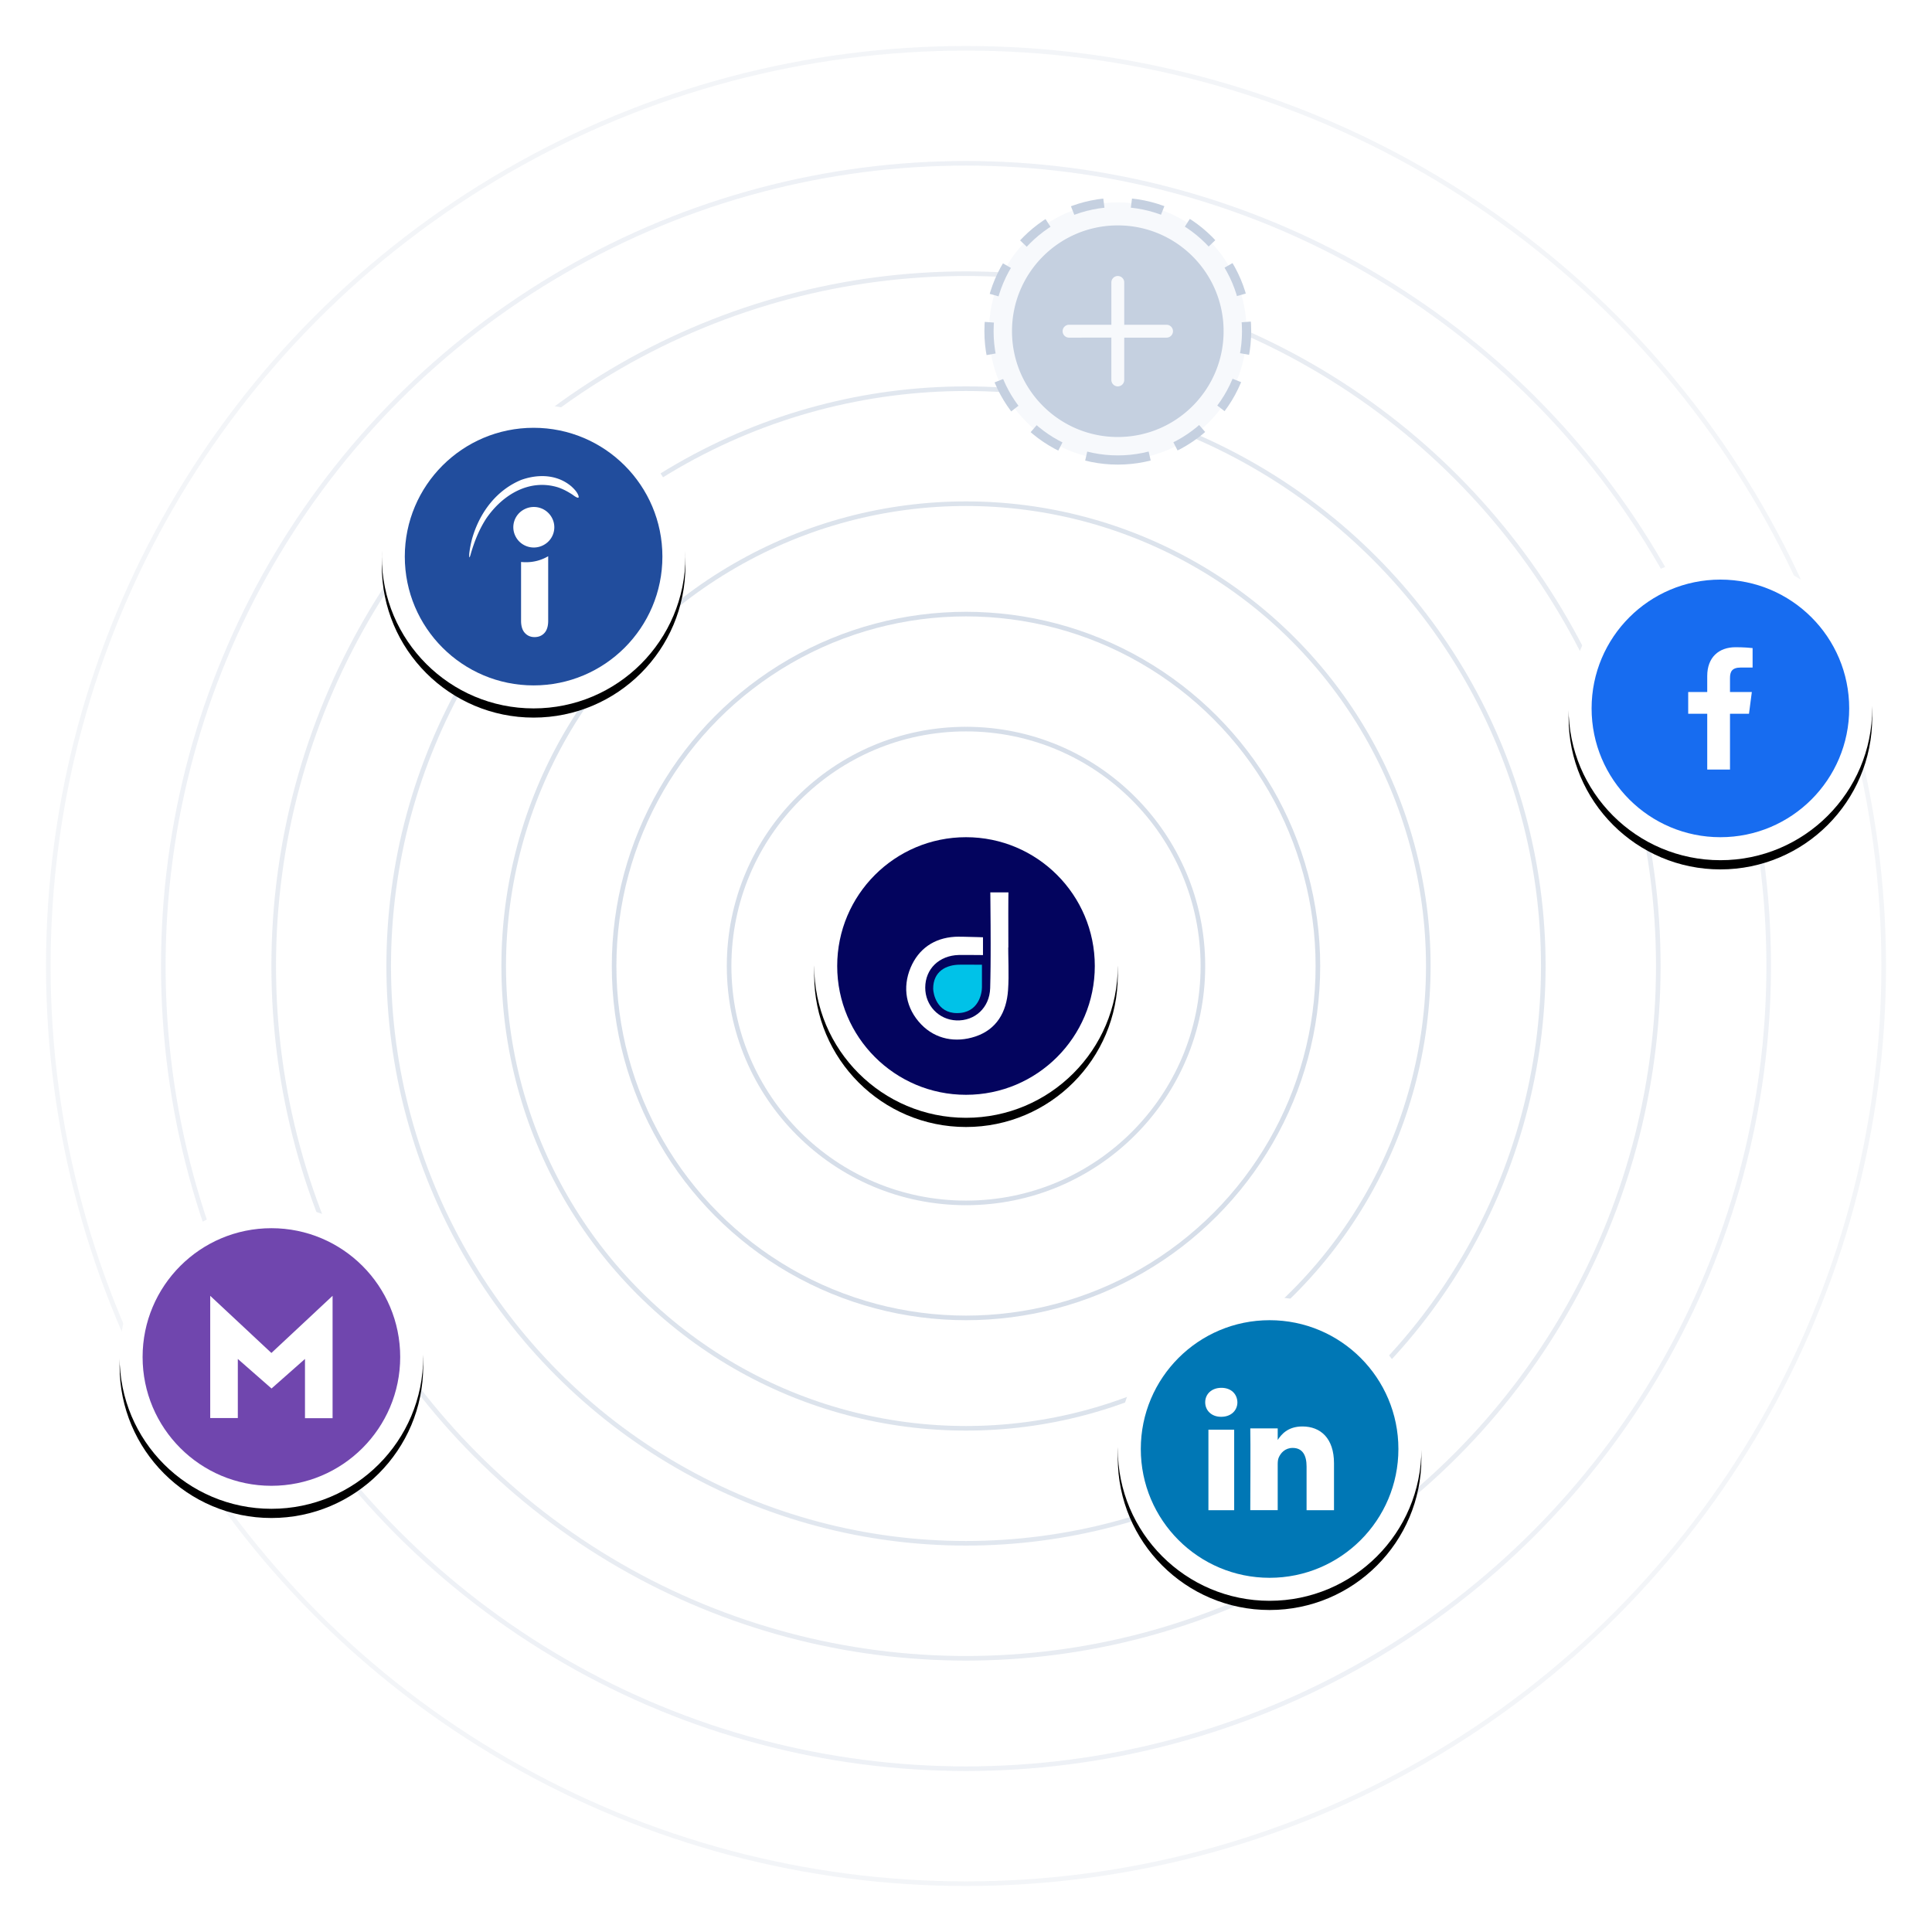 <svg width="420" height="420" viewBox="0 0 420 420" xmlns="http://www.w3.org/2000/svg" xmlns:xlink="http://www.w3.org/1999/xlink">
  <defs>
    <circle id="b" cx="200" cy="200" r="33"/>
    <circle id="d" cx="33" cy="33" r="33"/>
    <circle id="e" cx="28" cy="28" r="28"/>
    <circle id="h" cx="33" cy="33" r="33"/>
    <circle id="i" cx="28" cy="28" r="28"/>
    <circle id="l" cx="33" cy="33" r="33"/>
    <circle id="m" cx="28" cy="28" r="28"/>
    <circle id="p" cx="33" cy="33" r="33"/>
    <circle id="q" cx="28" cy="28" r="28"/>
    <filter x="-12.9%" y="-9.8%" width="125.8%" height="125.8%" filterUnits="objectBoundingBox" id="a">
      <feOffset dy="2" in="SourceAlpha" result="shadowOffsetOuter1"/>
      <feGaussianBlur stdDeviation="2.5" in="shadowOffsetOuter1" result="shadowBlurOuter1"/>
      <feColorMatrix values="0 0 0 0 0 0 0 0 0 0 0 0 0 0 0 0 0 0 0.08 0" in="shadowBlurOuter1"/>
    </filter>
    <filter x="-12.9%" y="-9.8%" width="125.8%" height="125.8%" filterUnits="objectBoundingBox" id="c">
      <feOffset dy="2" in="SourceAlpha" result="shadowOffsetOuter1"/>
      <feGaussianBlur stdDeviation="2.5" in="shadowOffsetOuter1" result="shadowBlurOuter1"/>
      <feColorMatrix values="0 0 0 0 0 0 0 0 0 0 0 0 0 0 0 0 0 0 0.08 0" in="shadowBlurOuter1"/>
    </filter>
    <filter x="-12.9%" y="-9.8%" width="125.8%" height="125.8%" filterUnits="objectBoundingBox" id="g">
      <feOffset dy="2" in="SourceAlpha" result="shadowOffsetOuter1"/>
      <feGaussianBlur stdDeviation="2.5" in="shadowOffsetOuter1" result="shadowBlurOuter1"/>
      <feColorMatrix values="0 0 0 0 0 0 0 0 0 0 0 0 0 0 0 0 0 0 0.08 0" in="shadowBlurOuter1"/>
    </filter>
    <filter x="-12.9%" y="-9.8%" width="125.8%" height="125.8%" filterUnits="objectBoundingBox" id="k">
      <feOffset dy="2" in="SourceAlpha" result="shadowOffsetOuter1"/>
      <feGaussianBlur stdDeviation="2.5" in="shadowOffsetOuter1" result="shadowBlurOuter1"/>
      <feColorMatrix values="0 0 0 0 0 0 0 0 0 0 0 0 0 0 0 0 0 0 0.08 0" in="shadowBlurOuter1"/>
    </filter>
    <filter x="-12.9%" y="-9.8%" width="125.8%" height="125.8%" filterUnits="objectBoundingBox" id="o">
      <feOffset dy="2" in="SourceAlpha" result="shadowOffsetOuter1"/>
      <feGaussianBlur stdDeviation="2.5" in="shadowOffsetOuter1" result="shadowBlurOuter1"/>
      <feColorMatrix values="0 0 0 0 0 0 0 0 0 0 0 0 0 0 0 0 0 0 0.08 0" in="shadowBlurOuter1"/>
    </filter>
  </defs>
  <g fill="none" fill-rule="evenodd">
    <g transform="translate(10 10)">
      <circle stroke="#C5D0E0" opacity=".7" cx="200" cy="200" r="76.5"/>
      <circle stroke="#C5D0E0" opacity=".7" cx="200" cy="200" r="51.5"/>
      <circle stroke="#C5D0E0" opacity=".6" cx="200" cy="200" r="100.5"/>
      <circle stroke="#C5D0E0" opacity=".5" cx="200" cy="200" r="125.5"/>
      <circle stroke="#C5D0E0" opacity=".4" cx="200" cy="200" r="150.5"/>
      <circle stroke="#C5D0E0" opacity=".3" cx="200" cy="200" r="174.5"/>
      <circle stroke="#C5D0E0" opacity=".2" cx="200" cy="200" r="199.5"/>
      <use fill="#000" filter="url(#a)" xlink:href="#b"/>
      <use fill="#FFF" xlink:href="#b"/>
      <g transform="translate(172 172)">
        <circle fill="#03045E" cx="28" cy="28" r="28"/>
        <path d="M29.273 27.713h-2.572c-3.055 0-5.837 1.485-5.837 5.216 0 1.005.75 5.311 5.186 5.311 4.725 0 5.415-4.334 5.415-5.598v-4.924l-2.192-.005z" fill="#00C2E8"/>
        <path d="M33.287 12h3.94l-.02 1.528-.012 3 .013 7.455h-.025l.009 1.325.043 2.652c.026 1.768.03 3.534-.094 5.29-.337 4.802-2.48 8.545-7.134 10.088-4.239 1.403-8.623.602-11.752-2.648-3.322-3.45-4.128-8-2.294-12.339 1.723-4.078 5.09-6.43 9.614-6.7l.327-.013.418-.006.964.005 3.238.08 1.171.04-.001 3.868-3.335-.026-1.63.003-.298.005c-4.277.114-7.275 3.034-7.291 7.083-.015 3.872 2.931 6.982 6.76 7.138 3.992.162 7.229-2.725 7.356-7.002.02-.708.038-1.454.052-2.23l.034-2.405.017-2.528.004-2.595-.013-3.902-.05-6.076-.011-1.09z" fill="#FFF"/>
      </g>
      <g transform="translate(73 78)">
        <use fill="#000" filter="url(#c)" xlink:href="#d"/>
        <use fill="#FFF" xlink:href="#d"/>
      </g>
      <g transform="translate(78 83)">
        <mask id="f" fill="#fff">
          <use xlink:href="#e"/>
        </mask>
        <use fill="#214D9D" xlink:href="#e"/>
        <path d="M29.55 10.504c-1.43.038-2.87.333-4.239.82-5.3 2.189-8.986 6.962-10.654 12.69-.282 1.074-.51 2.15-.633 3.261 0 .036-.087 1.13.07.834.158-.26.228-.642.316-.937.807-2.69 1.791-5.138 3.3-7.464 3.617-5.26 9.426-8.644 15.569-6.769 1.141.381 2.159.937 3.177 1.597.192.139 1.614 1.25 1.298.243-.263-.798-.93-1.476-1.51-2.014-1.951-1.67-4.309-2.324-6.694-2.26zm-1.383 6.709a4.461 4.461 0 00-2.137.482c-2.194 1.093-3.072 3.748-1.948 5.918 1.105 2.17 3.79 3.038 5.984 1.928 2.194-1.094 3.071-3.75 1.948-5.918a4.436 4.436 0 00-3.847-2.41zm3.005 10.705a9.419 9.419 0 01-4.809 1.301c-.368 0-.72-.016-1.088-.052v12.775c0 1.18.281 2.065.826 2.656.561.607 1.246.902 2.106.902.877 0 1.598-.295 2.14-.885.546-.59.825-1.475.825-2.673V27.919z" fill="#FFF" mask="url(#f)"/>
      </g>
      <g transform="translate(16 252)">
        <use fill="#000" filter="url(#g)" xlink:href="#h"/>
        <use fill="#FFF" xlink:href="#h"/>
      </g>
      <g transform="translate(21 257)">
        <mask id="j" fill="#fff">
          <use xlink:href="#i"/>
        </mask>
        <use fill="#7046AE" fill-rule="nonzero" xlink:href="#i"/>
        <path fill="#FFF" fill-rule="nonzero" mask="url(#j)" d="M41.3 14.7L28 27.123 14.7 14.7v26.572h6V28.424l7.328 6.424 7.273-6.424V41.3H41.3z"/>
      </g>
      <g>
        <g transform="translate(233 272)">
          <use fill="#000" filter="url(#k)" xlink:href="#l"/>
          <use fill="#FFF" xlink:href="#l"/>
        </g>
        <g transform="translate(238 277)">
          <mask id="n" fill="#fff">
            <use xlink:href="#m"/>
          </mask>
          <use fill="#0077B5" fill-rule="nonzero" xlink:href="#m"/>
          <path d="M20.3 41.3V23.8h-5.6v17.5h5.6zM17.48 21c2.17 0 3.52-1.4 3.52-3.15-.04-1.79-1.35-3.15-3.48-3.15-2.129 0-3.52 1.36-3.52 3.15C14 19.6 15.35 21 17.439 21h.04zm6.32 20.3h5.962v-9.93c0-.53.039-1.063.197-1.442.43-1.062 1.411-2.162 3.059-2.162 2.157 0 3.02 1.63 3.02 4.021V41.3H42V31.103c0-5.461-2.941-8.003-6.864-8.003-3.216 0-4.628 1.782-5.413 2.996h.04v-2.578H23.8c.078 1.668 0 17.782 0 17.782z" fill="#FFF" fill-rule="nonzero" mask="url(#n)"/>
        </g>
      </g>
      <g>
        <g transform="translate(331 111)">
          <use fill="#000" filter="url(#o)" xlink:href="#p"/>
          <use fill="#FFF" xlink:href="#p"/>
        </g>
        <g transform="translate(336 116)">
          <mask id="r" fill="#fff">
            <use xlink:href="#q"/>
          </mask>
          <use fill="#176CF0" fill-rule="nonzero" xlink:href="#q"/>
          <path d="M30.087 41.3V29.166h4.128l.618-4.728h-4.746v-3.02c0-1.368.385-2.301 2.375-2.301L35 19.115v-4.229c-.44-.057-1.945-.186-3.698-.186-3.659 0-6.164 2.204-6.164 6.25v3.488H21v4.728h4.138V41.3h4.95z" fill="#FFF" fill-rule="nonzero" mask="url(#r)"/>
        </g>
      </g>
      <g>
        <path d="M233 90c15.464 0 28-12.536 28-28s-12.536-28-28-28-28 12.536-28 28 12.536 28 28 28z" stroke="#C5D0E0" stroke-width="2" fill="#F7F9FC" stroke-dasharray="7,6"/>
        <path d="M233 39c12.703 0 23 10.297 23 23s-10.297 23-23 23-23-10.297-23-23 10.297-23 23-23zm0 11a1.4 1.4 0 00-1.39 1.237l-.01.163v9.199l-9.2.001a1.4 1.4 0 00-.163 2.79l.163.01 9.2-.001V72.6a1.4 1.4 0 002.79.163l.01-.163v-9.2h9.2a1.4 1.4 0 00.163-2.79l-.163-.01h-9.2v-9.2A1.4 1.4 0 00233 50z" fill="#C5D0E0"/>
      </g>
    </g>
    <path d="M0 0h420v420H0z"/>
  </g>
</svg>